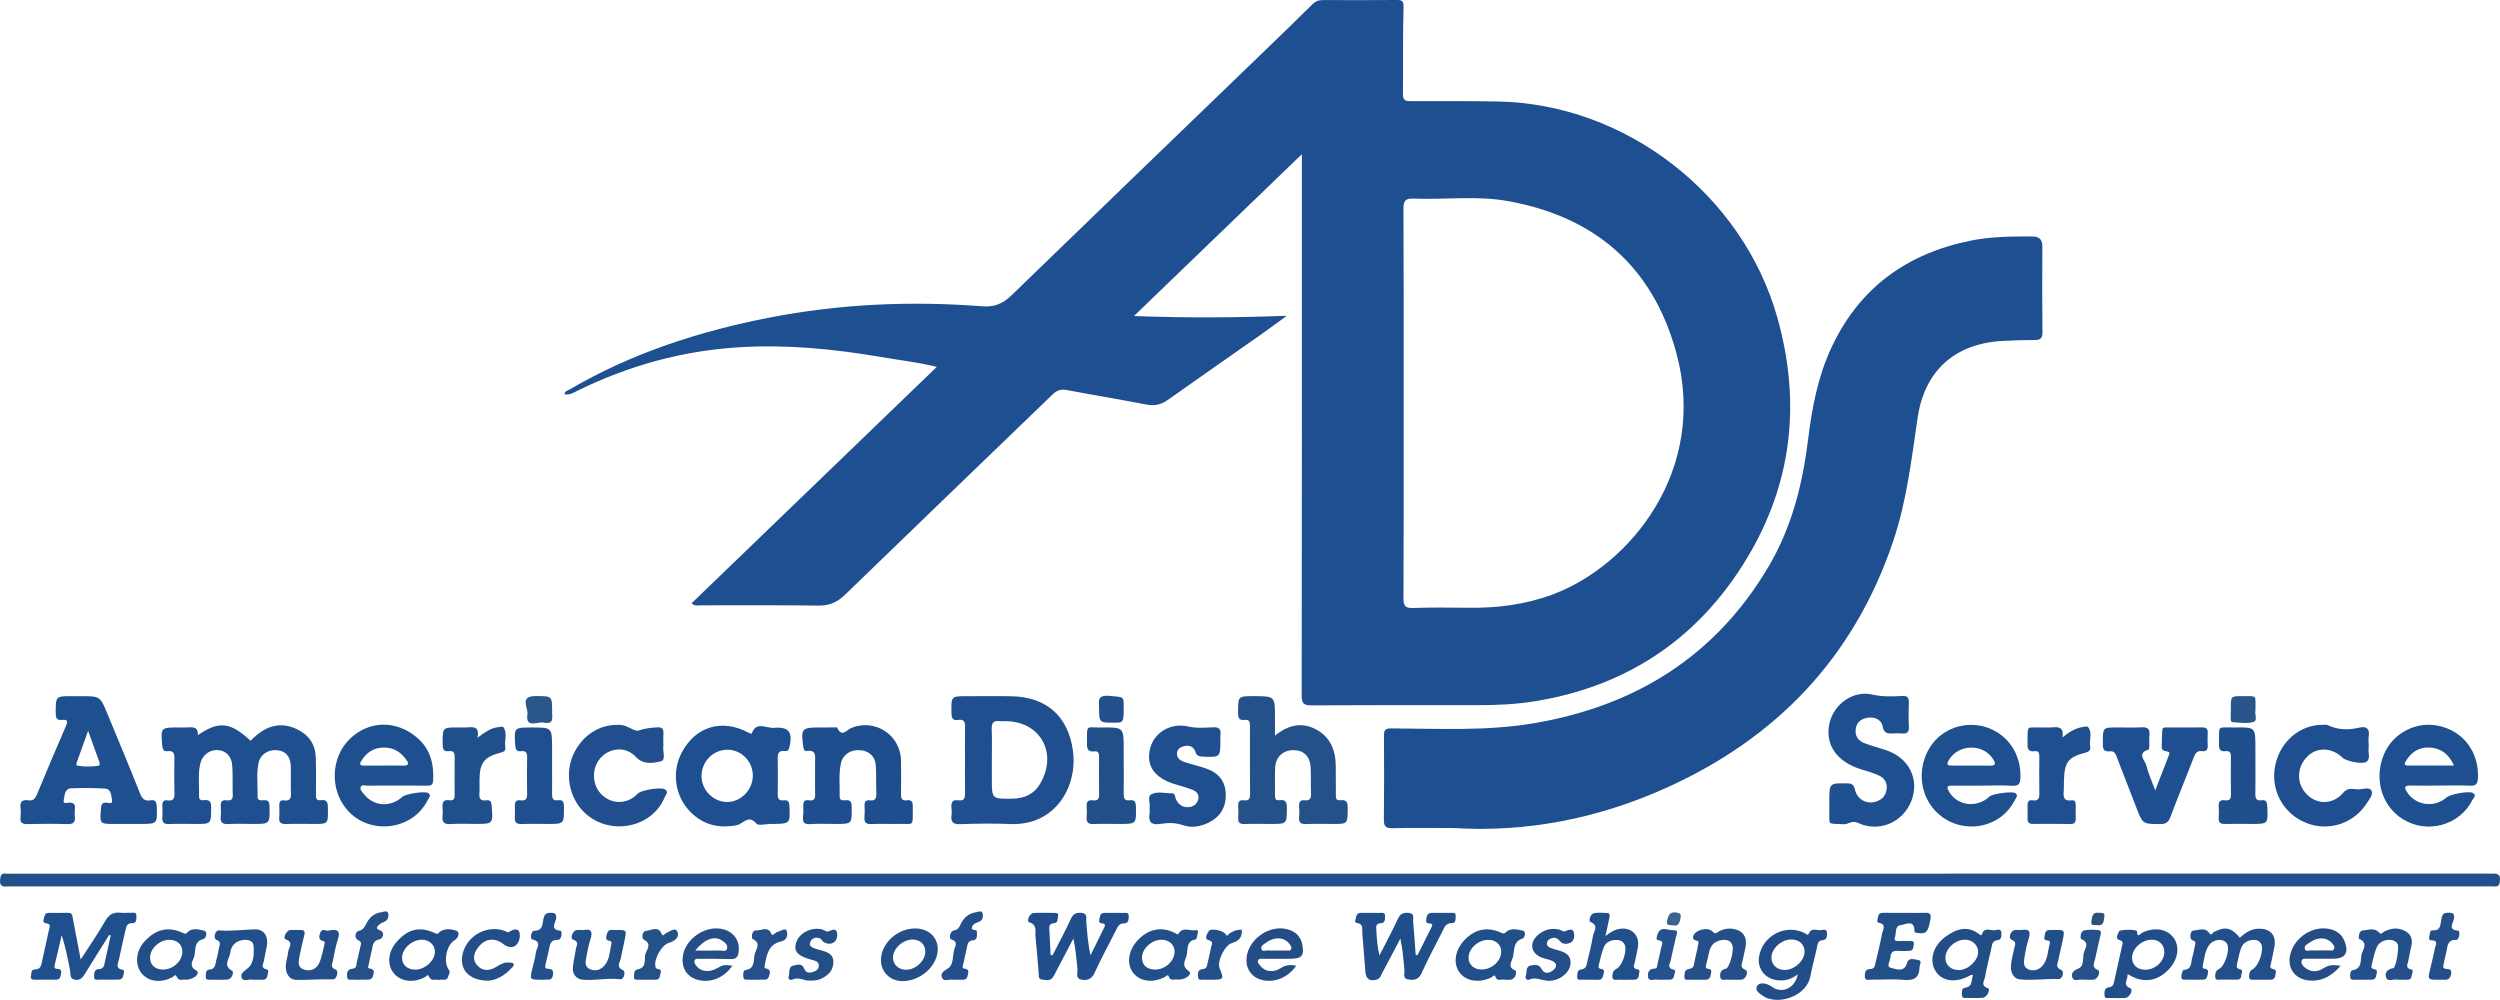 <?xml version="1.0" encoding="utf-8"?>
<!-- Generator: Adobe Illustrator 28.2.0, SVG Export Plug-In . SVG Version: 6.00 Build 0)  -->
<svg version="1.1" id="Layer_1" xmlns="http://www.w3.org/2000/svg" xmlns:xlink="http://www.w3.org/1999/xlink" x="0px" y="0px"
	 viewBox="0 0 1362.22 544.82" style="enable-background:new 0 0 1362.22 544.82;" xml:space="preserve">
<style type="text/css">
	.st0{fill:#1E4F91;}
	.st1{fill:#214F89;}
	.st2{fill:#1F4F8E;}
	.st3{fill:#24518A;}
	.st4{fill:#1E4F90;}
	.st5{fill:#1F4E8F;}
	.st6{fill:#1F4F90;}
	.st7{fill:#204E8E;}
	.st8{fill:#1F4F8F;}
	.st9{fill:#204F90;}
	.st10{fill:#204F8D;}
	.st11{fill:#1F4F8C;}
	.st12{fill:#204E8D;}
	.st13{fill:#204E8A;}
	.st14{fill:#204F8A;}
	.st15{fill:#1F4E8D;}
	.st16{fill:#224E89;}
	.st17{fill:#234F88;}
	.st18{fill:#224F8A;}
	.st19{fill:#244F89;}
	.st20{fill:#234F8A;}
	.st21{fill:#234E89;}
	.st22{fill:#224E8A;}
	.st23{fill:#245089;}
	.st24{fill:#244E89;}
	.st25{fill:#234E8A;}
	.st26{fill:#234F87;}
	.st27{fill:#255088;}
	.st28{fill:#23508C;}
	.st29{fill:#244F8A;}
	.st30{fill:#245188;}
	.st31{fill:#264F8B;}
	.st32{fill:#235089;}
	.st33{fill:#255089;}
	.st34{fill:#25528D;}
	.st35{fill:#2B568B;}
	.st36{fill:#29558A;}
	.st37{fill:#3D638D;}
	.st38{fill:#315079;}
	.st39{fill:#1E4F8F;}
	.st40{fill:#1E4F8E;}
	.st41{fill:#214E89;}
	.st42{fill:#224E86;}
	.st43{fill:#214E8A;}
	.st44{fill:#204D89;}
	.st45{fill:#244E85;}
	.st46{fill:#244D86;}
	.st47{fill:#254D84;}
	.st48{fill:#234E88;}
</style>
<path class="st0" d="M791.7,451.18c-10.99,0-21.99-0.18-32.98,0.1c-3.87,0.1-4.71-1.18-4.66-4.81c0.19-15.16,0.15-30.31,0.04-45.47
	c-0.02-3.12,0.55-4.11,4.13-4.1c25.95,0.11,51.98,1.56,77.77-2.85c55.33-9.44,98.93-36.61,127.76-85.48
	c12.53-21.24,18.45-44.75,21.45-69.09c2.1-17.04,5.23-33.88,12.5-49.63c15.17-32.87,41.16-51.71,76.27-58.77
	c11.02-2.21,22.15-2.26,33.31-2.24c3.99,0.01,5.61,1.68,5.57,5.76c-0.13,15.49-0.11,30.98,0.04,46.47c0.03,3.02-0.88,4.16-3.9,4.18
	c-6.15,0.04-12.32,0.18-18.46,0.56c-25.69,1.59-41.93,16.46-45.66,41.88c-3.33,22.71-5.97,45.52-13.39,67.44
	c-21.35,63.07-63.41,107.07-123.65,134.18C870.93,445.93,832.26,453.68,791.7,451.18z"/>
<path class="st1" d="M681.09,476.05c225.29-0.01,450.58-0.01,675.88-0.03c2.94,0,5.72-0.42,5.19,4.12c-0.25,2.1-0.77,3.02-2.92,2.88
	c-1.83-0.12-3.66-0.03-5.5-0.03c-449.42,0-898.83,0-1348.25-0.01c-2.61,0-5.96,1.1-5.42-3.82c0.25-2.25,0.69-3.42,3.16-3.13
	c1.32,0.15,2.66,0.03,4,0.03C231.84,476.06,456.46,476.06,681.09,476.05z"/>
<path class="st2" d="M107.8,400.59c11.48-7.91,17.73-7.17,28.73,3.03c8.31-8.55,16.47-10.54,25.42-6.21
	c6.43,3.12,9.91,8.27,10.12,15.38c0.2,6.66,0.09,13.32,0.09,19.98c0,1.75-0.04,3.6,2.47,3.23c4.15-0.62,4.02,1.99,4.05,4.84
	c0.09,8.11,0.14,8.11-7.75,8.11c-5,0-10-0.13-14.99,0.04c-2.73,0.1-4.06-0.64-3.79-3.6c0.19-2.15,0.05-4.33,0.02-6.49
	c-0.03-1.71,0.37-3.11,2.46-2.79c3.68,0.57,4.01-1.48,3.9-4.37c-0.17-4.82,0.05-9.66-0.11-14.49c-0.17-5.11-2.8-8.01-7.34-8.47
	c-4.82-0.5-9.2,2.21-10.19,6.86c-1.29,6.07-0.37,12.27-0.53,18.42c-0.06,2.32,1.85,2.1,3.24,1.97c2.81-0.27,3.24,1.09,3.28,3.53
	c0.14,9.39,0.22,9.39-8.98,9.39c-4.5,0-9.01-0.21-13.49,0.07c-3.43,0.21-4.46-1.12-4.12-4.31c0.19-1.81,0.11-3.67-0.01-5.49
	c-0.16-2.33,0.68-3.45,3.14-3.15c2.09,0.26,3.51-0.16,3.41-2.84c-0.2-5.32,0.09-10.67-0.27-15.97c-0.35-5.25-3.5-8.33-7.97-8.57
	c-4.57-0.24-8.53,2.88-9.56,7.8c-1.21,5.76-0.38,11.62-0.56,17.44c-0.06,1.84,1.17,2.29,2.65,2.08c3.63-0.52,3.97,1.46,3.94,4.41
	c-0.08,8.53,0.02,8.53-8.26,8.53c-4.83,0-9.67-0.14-14.49,0.05c-2.73,0.11-4.1-0.58-3.86-3.56c0.18-2.15,0.12-4.33,0.02-6.49
	c-0.1-2.12,0.7-3.19,2.89-2.85c3.39,0.52,3.77-1.37,3.7-4.13c-0.15-6.16-0.16-12.33-0.02-18.49c0.06-2.77-0.36-4.6-3.72-4.19
	c-2.18,0.26-2.75-0.99-2.92-3.01c-0.84-9.9-0.89-9.89,9.04-9.91c1.67,0,3.34,0.12,4.99-0.01
	C105.47,396.11,108.12,396.26,107.8,400.59z"/>
<path class="st3" d="M694.72,400.84c7.37-6,14.63-7.4,22.17-3.5c7.89,4.08,10.86,11.29,10.95,19.87c0.05,5.16,0.04,10.32,0.06,15.48
	c0.01,1.68-0.2,3.66,2.38,3.33c3.98-0.5,4.12,1.78,4.08,4.81c-0.13,8.14-0.02,8.14-8.15,8.13c-4.83,0-9.66-0.18-14.47,0.06
	c-3.16,0.16-4.15-1.03-3.87-4.01c0.19-1.98,0.11-3.99,0-5.99c-0.11-2.12,0.75-3.21,2.88-2.95c2.94,0.36,3.72-1.01,3.61-3.74
	c-0.2-4.82,0.06-9.66-0.24-14.47c-0.37-5.96-4.05-9.25-9.67-9.12c-5.41,0.13-9.34,3.79-9.62,9.42c-0.25,4.98-0.08,9.98-0.1,14.97
	c-0.01,1.59,0.08,3.22,2.3,2.89c3.85-0.58,4.21,1.45,4.17,4.62c-0.1,8.29,0.03,8.3-8.44,8.31c-4.83,0-9.66-0.12-14.48,0.05
	c-2.51,0.08-3.77-0.59-3.59-3.3c0.14-2.15,0.14-4.33,0-6.49c-0.16-2.38,0.79-3.46,3.15-3.14c2.75,0.36,3.32-0.98,3.3-3.47
	c-0.1-12.31-0.06-24.63-0.04-36.94c0-2.02-0.14-3.74-2.88-3.4c-3.36,0.42-3.64-1.51-3.62-4.25c0.05-8.69-0.05-8.69,8.51-8.69
	c11.61,0,11.61,0,11.6,11.63C694.72,393.91,694.72,396.85,694.72,400.84z"/>
<path class="st4" d="M996.78,437.93c0-0.5,0-1,0-1.5c0-9.8,0-9.71,9.66-9.58c2.52,0.03,3.61,0.55,4.26,3.31
	c1.26,5.35,6.05,8.03,10.96,6.77c3.56-0.91,5.84-3.13,6.35-6.85c0.49-3.62-1.25-6.24-4.39-7.62c-3.17-1.4-6.56-2.33-9.88-3.38
	c-13.21-4.18-19.59-13.79-16.79-25.34c2.45-10.09,12.78-17.61,23-15.32c5.54,1.24,10.8,1.18,16.18,0.81c3.2-0.22,4.11,0.77,3.98,3.8
	c-0.17,4.32-0.2,8.66,0.03,12.98c0.16,2.95-1.04,3.87-3.76,3.65c-1.65-0.13-3.34-0.14-4.99-0.02c-2.91,0.21-4.82-0.05-5.55-3.8
	c-0.7-3.55-3.97-5.26-7.73-4.81c-3.57,0.43-6.33,2.15-6.92,6.05c-0.58,3.85,1.23,6.53,4.71,7.85c3.88,1.47,7.93,2.5,11.86,3.84
	c12.53,4.24,18.31,15.96,13.7,27.69c-4.61,11.73-17.68,17.33-29.15,11.89c-3.25-1.54-5.1,0.92-7.81,0.76
	c-9.21-0.52-7.53,0.94-7.72-7.68C996.76,440.26,996.78,439.1,996.78,437.93z"/>
<path class="st5" d="M444.13,422.56c0-2.5-0.06-5,0.01-7.5c0.09-3.23,0.57-6.59-4.54-5.87c-1.49,0.21-1.71-1.02-1.89-2.32
	c-1.43-9.85-0.89-10.5,9.08-10.48c2.33,0,4.66-0.04,7-0.03c0.83,0,2.24-0.17,2.4,0.18c2.51,5.52,5.19,1.13,7.64,0.12
	c12.91-5.34,26.95,3.84,27.12,17.83c0.07,6,0.11,12,0,17.99c-0.04,2.35,0.33,4.02,3.17,3.6c2.86-0.43,3.3,1.11,3.25,3.5
	c-0.27,11.57,1.53,9.09-8.96,9.36c-4.5,0.12-9.01-0.18-13.49,0.09c-3.21,0.19-4.15-1.05-3.87-4.02c0.18-1.98,0.13-4,0.03-5.99
	c-0.1-2.08,0.61-3.23,2.84-2.92c2.96,0.4,3.7-1.06,3.59-3.75c-0.2-4.99,0-10-0.27-14.98c-0.27-5.12-3.55-8.22-8.58-8.59
	c-5.3-0.39-9.42,2.36-10.47,7.22c-1.27,5.92-0.53,11.95-0.67,17.93c-0.05,2.3,1.62,2.28,3.1,2.11c3.08-0.35,3.44,1.27,3.47,3.84
	c0.1,9.08,0.19,9.07-8.74,9.08c-4.66,0-9.34-0.21-13.99,0.09c-3.26,0.21-4.09-1.11-3.8-4c0.18-1.82,0.25-3.67,0.15-5.49
	c-0.13-2.38,0.31-3.97,3.22-3.48c2.84,0.48,3.33-1.12,3.23-3.52c-0.14-3.33-0.03-6.66-0.03-9.99
	C444.11,422.56,444.12,422.56,444.13,422.56z"/>
<path class="st6" d="M1290.66,406.23c0,0.5,0.08,1.01-0.01,1.5c-0.49,2.47,1.33,5.5-1.26,7.38c-2.07,1.5-10.95-0.3-12.93-2.23
	c-5.94-5.79-14.32-5.94-19.55-0.35c-5.7,6.1-5.56,14.93,0.33,20.58c5.82,5.58,14.22,5.19,19.71-1.31c2.67-3.17,5.84-1.49,8.77-1.71
	c2.18-0.16,5.43-1.34,6.47,0.75c1.03,2.07-1.13,4.59-2.44,6.66c-7.13,11.26-20.89,15.76-33.17,10.89
	c-12.46-4.94-19.53-17.94-16.89-31.07c2.66-13.29,13.48-22.54,26.16-22.38c0.83,0.01,1.78-0.17,2.47,0.17
	c5.64,2.72,11.4,2.72,17.39,1.33c3.76-0.88,5.64,0.69,4.99,4.81c-0.26,1.62-0.04,3.32-0.04,4.99
	C1290.65,406.23,1290.65,406.23,1290.66,406.23z"/>
<path class="st4" d="M1174.36,430.68c2.74-7.06,5.02-12.9,7.28-18.76c0.34-0.89,0.97-2.07-0.51-2.4c-1.64-0.38-3.37-0.31-3.25-2.75
	c0.16-3.14,0.07-6.3,0.4-9.42c0.11-1.07,1.55-0.96,2.55-0.96c6.32,0,12.64,0.05,18.96-0.04c2.35-0.04,3.33,0.82,3.17,3.21
	c-0.14,2.15-0.12,4.33,0,6.48c0.12,2.26-0.59,3.58-3.07,3.26c-2.69-0.35-3.67,1.1-4.56,3.44c-4.15,10.86-8.65,21.58-12.72,32.47
	c-1.15,3.09-2.78,3.87-5.86,3.83c-9.14-0.12-9.16,0.01-12.51-8.54c-3.57-9.13-7.11-18.27-10.62-27.43c-0.73-1.91-1.26-4.01-3.9-3.69
	c-4.18,0.49-3.93-2.18-3.91-5.01c0.06-7.99,0.01-7.98,7.78-7.99c4.49,0,8.99,0.16,13.47-0.08c3.36-0.18,4.49,1.13,4.14,4.34
	c-0.2,1.81,0.01,3.66-0.05,5.48c-0.03,0.81-0.07,2.23-0.42,2.33c-6.63,1.99-1.89,5.87-1.22,8.65
	C1170.5,421.24,1172.34,425.18,1174.36,430.68z"/>
<path class="st7" d="M361.47,405.82c0.01,0.17,0.03,0.34,0,0.5c-0.56,2.94,1.63,7.78-1.39,8.5c-4.38,1.05-9.53,2.02-13.8-2.57
	c-5.26-5.65-14.03-4.91-19.05,0.75c-5.13,5.79-4.69,15.14,0.95,20.29c5.7,5.19,13.89,4.88,19.17-0.74
	c1.87-1.99,12.28-3.81,14.85-2.48c2.46,1.27,0.54,2.99,0.04,4.23c-7.06,17.42-31.35,21.52-44.62,7.61c-7.63-8-9.8-20.59-5.28-30.64
	c4.74-10.54,14.32-16.75,25.16-16.3c0.17,0.01,0.33,0.02,0.5,0.02c3.78,0.12,7.83,3.87,10.06,3.06c3.45-1.25,6.65-1.49,10.08-1.73
	c2.69-0.19,3.56,0.95,3.35,3.51C361.33,401.82,361.46,403.83,361.47,405.82z"/>
<path class="st8" d="M626.4,440c0.49-2.24-1.41-5.96,0.93-7.19c3.29-1.73,7.48-0.53,11.28-0.53c1.81,0,1.58,1.87,2.07,3.01
	c1.33,3.09,3.63,4.76,7,4.51c2.51-0.19,4.43-1.54,5.16-4.03c0.82-2.8-0.88-4.56-3.15-5.45c-3.23-1.27-6.64-2.09-9.96-3.16
	c-10.79-3.48-15.25-9.96-13.13-19.02c2.06-8.8,11-14.52,20.9-12.27c4.77,1.08,9.24,0.59,13.85,0.43c2.83-0.1,3.99,0.98,3.66,3.79
	c-0.12,0.99-0.02,1.99-0.03,2.99c-0.03,9.64-0.03,9.58-9.66,9.21c-2.06-0.08-3.28-0.47-4-2.72c-0.88-2.74-3.27-3.69-6.05-3.01
	c-2,0.49-3.89,1.49-3.96,3.89c-0.09,3.12,2.31,4.21,4.75,4.99c3.95,1.27,8.04,2.15,11.92,3.61c6.14,2.33,9.71,6.81,9.91,13.56
	c0.21,7.19-2.87,12.44-9.38,15.65c-4.37,2.15-9.22,2.99-13.58,1.47c-4.41-1.54-8.52-1.49-12.83-0.78c-4.61,0.76-6.49-1.01-5.74-5.65
	C626.54,442.35,626.4,441.33,626.4,440z"/>
<path class="st9" d="M1123.8,401.81c3.73-3.04,6.85-4.89,10.53-5.57c1.13-0.21,2.9-0.66,3.37-0.12c2.67,3.08,0.6,6.9,1.18,10.37
	c0.28,1.67,0.07,2.93-2.29,3.54c-9.77,2.53-11.68,5.17-11.97,15.37c-0.06,2,0.03,4-0.14,5.99c-0.27,3.11,0.27,5.3,4.17,4.71
	c2.14-0.32,2.42,1.13,2.39,2.81c-0.04,2.33-0.07,4.66,0.01,6.99c0.06,2.01-0.57,3.12-2.81,3.09c-6.83-0.08-13.65-0.13-20.48-0.05
	c-2.17,0.02-3.03-0.82-2.97-2.91c0.06-2.33,0.06-4.66,0-6.99c-0.06-1.97,0.43-3.32,2.78-2.95c3.41,0.53,3.7-1.44,3.65-4.15
	c-0.13-6.49-0.07-12.99-0.01-19.48c0.02-1.88-0.18-3.49-2.59-3.14c-3.84,0.55-3.9-1.81-3.85-4.56c0.18-10.26-0.91-8.14,7.99-8.38
	c2-0.05,4.01,0.13,5.99-0.08C1122.41,395.9,1124.63,396.93,1123.8,401.81z"/>
<path class="st10" d="M260.13,402c4.15-3,7.22-5.32,11.18-5.75c0.99-0.11,2.57-0.54,2.9-0.1c2.49,3.33,0.52,7.24,1.1,10.86
	c0.26,1.64-0.27,2.52-2.25,3.02c-9.28,2.35-11.7,5.59-11.79,15.01c-0.02,2.33,0.15,4.68-0.04,6.99c-0.24,2.84,0.4,4.55,3.72,4.05
	c2.13-0.32,2.76,0.73,2.94,2.85c0.82,10.02,0.89,10.02-8.89,10.01c-4.5,0-9.01-0.25-13.48,0.08c-3.7,0.27-4.74-1.25-4.36-4.58
	c0.15-1.31,0.12-2.67,0-3.99c-0.26-2.84,0.1-4.99,3.81-4.41c2.28,0.35,2.77-0.97,2.76-2.98c-0.06-6.83-0.05-13.65,0.01-20.48
	c0.02-2.16-0.46-3.63-3.05-3.29c-3.57,0.47-3.5-1.79-3.5-4.36c0-8.55-0.06-8.55,8.24-8.56c2,0,4.01,0.13,5.99-0.08
	C259.03,395.93,261.31,396.79,260.13,402z"/>
<path class="st11" d="M59.53,509.4c-4.39,7-8.82,13.97-13.13,21.02c-1.29,2.1-2.54,3.84-5.39,3.45c-3.26-0.44-2.43-3.12-2.81-5.03
	c-1.29-6.43-2.46-12.88-4.59-19.27c-1.26,5.4-2.48,10.81-3.82,16.19c-0.39,1.57,0.09,2.2,1.6,2.21c1.92,0,2.16,1.16,1.87,2.67
	c-0.28,1.49-0.5,3.12-2.52,3.15c-4,0.06-7.99,0.04-11.99,0.05c-1.12,0-2.19-0.4-1.93-1.63c0.31-1.49-0.1-3.95,2.12-3.98
	c3.4-0.04,3.51-2.33,4.01-4.59c1.25-5.68,2.53-11.35,3.75-17.04c0.29-1.35,1.24-3.18-1.25-3.43c-2.03-0.21-1.98-1.24-1.56-2.75
	c0.41-1.45,0.54-3.02,2.64-3c3.5,0.02,7,0.03,10.49-0.05c2.46-0.06,2.41,1.72,2.72,3.35c1.31,6.96,2.65,13.91,4.22,22.1
	c4.94-7.67,9.49-14.15,13.38-21c2.04-3.59,4.45-4.94,8.36-4.48c1.81,0.21,3.66-0.04,5.49,0.02c1.22,0.04,3.17-0.54,3.11,1.36
	c-0.04,1.55,0.5,4.32-2.19,4.29c-3.21-0.03-3.33,2.14-3.81,4.18c-1.21,5.18-2.4,10.37-3.47,15.59c-0.44,2.15-2.25,4.82,1.97,5.65
	c1.32,0.26,0.59,1.96,0.38,3.08c-0.29,1.58-1.2,2.27-2.76,2.27c-3.33,0-6.66,0.08-9.99,0c-1.19-0.03-3.11,0.64-3.16-1.35
	c-0.04-1.68-0.06-4.25,2.3-4.33c3.21-0.11,3.2-2.23,3.65-4.32c1.01-4.68,2.06-9.36,3.09-14.04
	C60.04,509.64,59.79,509.52,59.53,509.4z"/>
<path class="st12" d="M573.55,520.48c3.37-6.65,6.93-13.22,10.04-19.99c1.36-2.97,3.42-3.34,6.02-3.04
	c3.06,0.35,2.14,2.91,2.29,4.71c0.5,5.96,0.86,11.93,2.31,18.38c2.56-5.17,5.14-10.33,7.65-15.53c0.4-0.82,0.2-1.77-0.93-1.81
	c-2.99-0.12-1.82-2.01-1.63-3.54c0.24-1.96,1.52-2.3,3.2-2.27c3.16,0.06,6.33-0.04,9.49,0.05c1.19,0.03,3.04-0.53,3.04,1.5
	c0.01,1.73,0.06,4.19-2.46,4.17c-2.92-0.03-3.58,2.01-4.53,3.87c-3.87,7.55-7.91,15.02-11.42,22.73c-1.61,3.55-3.8,4.8-7.34,4.1
	c-3.56-0.7-1.95-3.71-2.17-5.7c-0.61-5.41-0.89-10.86-2.26-16.7c-3.07,5.89-6.14,11.78-9.23,17.65c-0.69,1.32-1.31,2.74-2.27,3.85
	c-1.54,1.79-3.76,1.02-5.64,0.84c-2.09-0.19-1.61-2.22-1.74-3.6c-0.61-6.63-1.04-13.27-1.75-19.89c-0.3-2.8,1.13-6.31-3.37-7.7
	c-1.67-0.52,0.06-4.94,2.34-5.07c3.82-0.22,7.66-0.1,11.48-0.06c0.98,0.01,2.25,0.15,1.89,1.56c-0.37,1.49,0.09,3.87-2.12,4.03
	c-3.14,0.22-2.73,2.15-2.62,4.16c0.23,4.41,0.42,8.82,0.63,13.23C572.83,520.42,573.19,520.45,573.55,520.48z"/>
<path class="st13" d="M772.34,520.51c2.51-5,5.01-10.01,7.54-15c0.6-1.18,1.12-2.24-0.9-2.32c-2.46-0.09-1.91-1.68-1.67-3.19
	c0.28-1.74,1.21-2.62,3.03-2.6c3.33,0.04,6.66-0.02,9.99,0.02c1.21,0.02,3-0.49,2.84,1.64c-0.12,1.51,0.33,3.95-2.01,3.92
	c-3.6-0.04-4.24,2.59-5.41,4.92c-3.74,7.43-7.73,14.74-11.13,22.33c-1.61,3.6-4.06,3.97-7.16,3.5c-3.37-0.51-2.01-3.33-2.2-5.21
	c-0.56-5.58-0.89-11.19-2.22-17.1c-3.25,6.18-6.46,12.39-9.79,18.53c-0.75,1.39-1.08,3.15-2.98,3.78c-3.73,1.22-5.98-0.2-6.3-4.22
	c-0.56-6.97-1.04-13.94-1.67-20.9c-0.2-2.23,0.93-5.15-3-5.73c-1.63-0.24-0.54-1.93-0.42-2.97c0.21-1.79,1.23-2.56,3.05-2.52
	c3.16,0.07,6.33-0.02,9.49,0.04c1.24,0.02,3.22-0.49,3.24,1.26c0.02,1.53,0.44,4.21-2.18,4.34c-2.83,0.14-2.67,1.74-2.55,3.67
	c0.29,4.58,0.53,9.17,1.72,13.9c3.37-6.63,6.94-13.17,10.02-19.93c1.32-2.9,3.22-3.52,5.9-3.27c3.47,0.33,2.28,3.13,2.45,5.03
	c0.55,5.93,0.92,11.87,1.36,17.81C771.69,520.33,772.02,520.42,772.34,520.51z"/>
<path class="st9" d="M300.83,416c0,5.48,0.06,10.97-0.02,16.45c-0.03,2.28,0.27,4.03,3.17,3.6c3.23-0.47,3.3,1.48,3.31,3.92
	c0.04,9,0.1,9-8.73,8.99c-4.65-0.01-9.31-0.16-13.96,0.05c-2.95,0.13-4.39-0.69-4.08-3.85c0.17-1.81,0.09-3.66,0-5.48
	c-0.11-2.3,0.29-4.02,3.2-3.59c3,0.44,3.57-1.14,3.51-3.78c-0.15-6.48-0.13-12.96,0-19.44c0.05-2.43-0.46-3.89-3.23-3.55
	c-2.36,0.29-3.07-0.79-3.23-3.12c-0.68-9.8-0.76-9.79,9.01-9.8c11.04-0.01,11.04-0.01,11.05,11.15
	C300.83,410.35,300.83,413.18,300.83,416z"/>
<path class="st14" d="M612.31,416.16c0.01,5.32,0.08,10.64-0.03,15.96c-0.05,2.45,0.16,4.38,3.36,3.95c2.7-0.37,3.26,0.98,3.31,3.48
	c0.19,9.41,0.28,9.41-8.99,9.41c-4.66,0-9.32-0.18-13.96,0.05c-3.16,0.16-4.17-1.07-3.9-4.03c0.17-1.81,0.17-3.67,0.01-5.48
	c-0.22-2.59,0.75-3.76,3.39-3.4c2.63,0.36,3.46-0.84,3.4-3.41c-0.13-6.65-0.05-13.3-0.04-19.95c0-1.73,0.03-3.64-2.46-3.32
	c-4.06,0.51-4.17-1.91-4.13-4.89c0.16-10.09-0.93-8.02,8.15-8.12c11.87-0.13,11.88-0.05,11.87,11.77
	C612.3,410.84,612.3,413.5,612.31,416.16z"/>
<path class="st15" d="M1228.95,416.58c0,5.33,0.07,10.66-0.03,15.98c-0.05,2.37,0.42,3.91,3.25,3.5c2.84-0.41,3.18,1.29,3.27,3.6
	c0.38,9.29,0.44,9.29-8.59,9.29c-4.83,0-9.66-0.12-14.49,0.02c-2.62,0.08-3.63-0.9-3.43-3.48c0.15-1.99,0.17-4,0.02-5.99
	c-0.2-2.56,0.72-3.81,3.38-3.43c2.74,0.39,3.35-0.96,3.29-3.46c-0.14-6.49-0.06-12.99-0.03-19.48c0.01-2.11,0.1-4.21-3-3.83
	c-3.09,0.38-3.55-1.36-3.48-3.93c0.31-10.56-1.77-8.87,8.85-8.99c10.98-0.12,10.98-0.04,10.98,10.7
	C1228.95,410.25,1228.95,413.42,1228.95,416.58z"/>
<path class="st16" d="M1220.48,510.95c3.15-2.92,6.48-5,10.75-4.91c6.08,0.12,9.1,3.7,8.09,9.69c-0.52,3.11-1.27,6.18-1.91,9.27
	c-0.26,1.25-0.99,2.63,1.17,3.03c2.42,0.45,1.31,2.19,1.16,3.55c-0.17,1.61-1.1,2.28-2.69,2.26c-2.83-0.03-5.66,0.03-8.49,0
	c-1.27-0.01-3.08,0.37-3.07-1.54c0.01-1.51,0.14-3.22,1.99-4.2c3.34-1.78,6.24-10.61,4.63-13.69c-0.86-1.65-2.42-2.4-4.14-2.3
	c-2.99,0.17-5.66,1.45-6.76,4.31c-1.12,2.92-1.6,6.09-2.32,9.16c-0.3,1.29-0.09,2.11,1.51,2.49c2.45,0.58,0.81,2.36,0.78,3.65
	c-0.05,1.8-1.2,2.1-2.7,2.08c-2.66-0.05-5.33,0.03-7.99-0.03c-1.36-0.03-3.42,0.76-3.45-1.55c-0.02-1.47,0.03-3.23,1.99-4.18
	c3.34-1.61,6.13-10.47,4.52-13.64c-1.69-3.31-7.56-2.9-10.09,0.9c-2.17,3.26-2.31,7.24-3.21,10.94c-0.18,0.73,0.04,1.5,0.75,1.57
	c3.14,0.31,2.03,2.3,1.71,4.02c-0.45,2.38-2.32,1.96-3.93,1.98c-2.33,0.03-4.66,0.06-6.99-0.02c-1.22-0.04-3.09,0.54-3.21-1.32
	c-0.09-1.35,0.73-3.92,1.28-3.95c4.78-0.33,3.86-4.28,4.72-7c0.65-2.05,0.93-4.22,1.41-6.32c0.3-1.31,0.76-2.23-1.33-2.87
	c-1.86-0.56-1.36-5.2,0.53-5.29c2.84-0.14,6.26-1.96,8.53,1.28c1.39,1.98,1.93-0.14,2.53-0.45
	C1212.43,504.71,1215.75,505.3,1220.48,510.95z"/>
<path class="st17" d="M1038.06,497.4c3.66,0,7.33,0.12,10.98-0.04c2.89-0.12,3.26,1.14,2.81,3.65c-1.21,6.77-2.28,8.04-6.73,7.39
	c-0.84-0.12-1.97-0.08-1.96-1.04c0.06-6.71-5.07-3.53-7.44-3.27c-3.47,0.37-2.37,4.52-3.26,6.99c-0.6,1.68,1.04,1.68,2.21,1.69
	c1.83,0.01,3.66-0.08,5.49-0.01c1.22,0.05,3-0.33,2.66,1.83c-0.24,1.55-0.23,3.51-2.65,3.52c-1.83,0.01-3.68,0.2-5.49,0.03
	c-2.72-0.26-4.53,0.3-4.63,3.52c-0.06,2.04-2.61,5.14,0.45,5.75c2.63,0.53,7.08,2.76,8.62-2.68c0.91-3.22,3.97-1.95,5.93-1.67
	c2.61,0.37,0.91,2.59,0.88,4.03c-0.13,5.68-3.02,7.39-8.57,6.85c-5.77-0.56-11.64-0.08-17.46-0.16c-1.46-0.02-3.78,0.92-3.79-1.77
	c-0.01-1.69,0.12-3.99,2.73-3.97c2.65,0.02,2.75-1.88,3.16-3.64c1.2-5.18,2.53-10.34,3.49-15.57c0.39-2.11,2.72-5.16-1.92-6.09
	c-1.28-0.26-0.37-2.05-0.24-3.14c0.19-1.61,1.21-2.22,2.77-2.21C1030.08,497.42,1034.07,497.4,1038.06,497.4z"/>
<path class="st1" d="M874.79,510.05c3.03-2.44,5.4-3.63,8.09-3.98c6.03-0.81,10.45,3.48,9.66,9.49c-0.37,2.79-1.18,5.53-1.62,8.32
	c-0.26,1.64-2.1,3.85,1.67,4.38c1.35,0.19,0.41,2.33,0.28,3.59c-0.14,1.44-1.15,1.94-2.43,1.97c-2.83,0.05-5.66,0.1-8.48,0.03
	c-1.36-0.03-3.48,0.58-3.39-1.69c0.06-1.44,0.13-3.24,2.07-4.16c3.43-1.62,6.23-10.35,4.52-13.49c-1-1.84-2.68-2.35-4.61-2.35
	c-2.9,0-5.46,1.23-6.56,3.76c-1.37,3.16-1.97,6.66-2.86,10.03c-0.31,1.15,0.08,1.87,1.39,2.05c2.12,0.3,1.47,1.71,1.15,3.01
	c-0.37,1.5-0.69,2.93-2.75,2.87c-2.83-0.07-5.66,0.01-8.48-0.07c-1.2-0.03-3.08,0.62-3.05-1.43c0.03-1.51-0.04-3.9,1.97-4.1
	c3.09-0.3,3.11-2.44,3.58-4.5c1.03-4.54,2.3-9.03,2.99-13.62c0.38-2.53,3.58-5.78-1.4-7.84c-0.8-0.33-0.46-4.33,2.38-4.81
	c2.1-0.36,4.31-0.1,6.47-0.07c2.17,0.03,1.76,1.55,1.51,2.84C876.32,503.17,875.66,506.05,874.79,510.05z"/>
<path class="st18" d="M138.23,533.83c-0.17,0-0.34,0.04-0.5,0c-2.07-0.6-5.27,1.55-6.14-1.32c-0.69-2.28,1.79-3.51,3.68-5.16
	c3.11-2.71,3.21-7.81,2.89-12.09c-0.18-2.41-2.59-3.29-4.97-3.14c-4.46,0.27-7.24,2.9-7.73,7.09c-0.36,3.13-4.3,6.92,1.14,9.81
	c0.73,0.39,0.33,4.69-3.14,4.79c-2.83,0.08-5.66,0.06-8.49,0.04c-1.12-0.01-2.74,0.24-2.83-1.25c-0.09-1.54-0.1-4.13,1.67-4.24
	c4.05-0.25,3.43-3.38,4.15-5.64c0.65-2.05,0.95-4.21,1.39-6.32c0.35-1.68,1.34-3.2-1.43-4.31c-1.91-0.76-0.73-5.29,1.36-5.13
	c6.59,0.51,13.08-0.39,19.6-0.56c5.11-0.13,7.41,3.88,6.55,9c-0.44,2.62-1.17,5.19-1.54,7.82c-0.25,1.8-2.29,4.17,1.52,5.05
	c1.32,0.3,0.57,2,0.36,3.11c-0.27,1.44-0.87,2.49-2.57,2.47C141.55,533.81,139.89,533.83,138.23,533.83z"/>
<path class="st19" d="M943.67,533.83c-0.67,0-1.36,0.11-1.99-0.02c-1.57-0.33-4.14,1.19-4.37-1.68c-0.14-1.85,0.31-3.83,3.1-4.3
	c1.87-0.32,4.33-9.25,3.69-12.18c-0.55-2.52-2.37-3.66-4.74-3.54c-4.29,0.21-7.19,2.3-8.09,6.75c-0.42,2.12-1.02,4.21-1.48,6.32
	c-0.24,1.07-0.92,2.52,0.94,2.72c2.6,0.28,1.59,1.77,1.4,3.22c-0.28,2.08-1.32,2.82-3.35,2.74c-2.66-0.1-5.33,0.01-8-0.03
	c-1.22-0.02-3.11,0.53-2.96-1.51c0.11-1.49-0.13-3.66,1.94-4.21c1.49-0.4,2.85-0.44,3.22-2.41c0.76-4.08,1.91-8.1,2.5-12.2
	c0.22-1.54-3.74-0.36-2.82-3.53c0.88-3.04,7.7-5.26,10.47-2.39c1.54,1.59,1.94,0.86,2.91,0.27c2.68-1.64,5.56-2.22,8.62-1.67
	c4.82,0.85,7.23,4.04,6.59,8.88c-0.35,2.63-1.14,5.2-1.57,7.83c-0.33,2-2.11,4.18,1.46,5.64c1.77,0.72,0.25,4.91-1.99,5.22
	c-1.8,0.25-3.66,0.05-5.49,0.05C943.67,533.81,943.67,533.82,943.67,533.83z"/>
<path class="st20" d="M1306.8,533.83c-0.17,0-0.34,0.04-0.5-0.01c-2.08-0.6-5.25,1.5-6.18-1.3c-0.83-2.51,0.78-4.45,3.94-4.99
	c1.56-0.27,3.32-11.64,2.38-13.21c-2.12-3.55-9.3-2.71-11.3,1.65c-1.43,3.13-1.98,6.66-2.9,10.02c-0.32,1.17,0.08,1.86,1.36,2.08
	c2.49,0.42,1.32,2.13,1.16,3.49c-0.19,1.62-1.14,2.27-2.7,2.27c-2.83-0.01-5.66,0.04-8.49,0.02c-1.12-0.01-2.58,0.35-2.91-1.19
	c-0.32-1.47,0-3.79,1.18-3.98c5.02-0.79,4.39-4.88,4.81-7.98c0.4-2.95,4.31-6.69-1.2-9.15c-0.29-0.13-0.48-4.41,2.12-4.57
	c2.88-0.18,6.2-1.7,8.72,1.13c1.32,1.48,1.98-0.1,2.83-0.51c3.1-1.52,6.31-2.24,9.65-1.07c3.89,1.37,6.11,3.96,5.27,8.35
	c-0.56,2.94-1.33,5.84-1.82,8.78c-0.28,1.69-1.84,3.77,1.56,4.59c1.68,0.4,0.42,2.29,0.29,3.51c-0.14,1.35-0.88,2.1-2.29,2.09
	c-1.66-0.01-3.33,0-4.99,0C1306.8,533.85,1306.8,533.84,1306.8,533.83z"/>
<path class="st21" d="M178.66,507.13c5.69-1.28,6.83,0.38,5.45,4.71c-1.21,3.79-1.98,7.73-2.71,11.66c-0.31,1.67-1.7,3.67,1.51,4.81
	c1.8,0.63,0.62,5.37-1.42,5.32c-6.74-0.18-13.45,0.43-20.15,0.29c-3.5-0.07-5.62-3.15-5.62-7.09c0-2.88,1.05-5.56,1.35-8.35
	c0.24-2.24,3.2-5.13-1.52-6.67c-1.5-0.49,0.41-4.82,2.54-5.03c1.82-0.18,3.66,0.02,5.49-0.05c2.41-0.1,2.74,0.97,2.17,3.09
	c-0.99,3.7-1.75,7.45-2.54,11.2c-0.6,2.84-1.21,6.03,2.31,7.25c3.54,1.22,6.89-0.16,8.41-3.52c1.48-3.27,2.03-6.97,2.93-10.49
	c0.11-0.43-0.06-1.35-0.19-1.37c-3.29-0.44-2.96-2.65-2.14-4.73C175.57,505.52,178.11,507.45,178.66,507.13z"/>
<path class="st22" d="M1101.31,506.78c4.41-0.91,5.43,0.85,3.97,5.13c-1.07,3.12-1.61,6.44-2.16,9.71
	c-0.45,2.65-0.82,5.61,2.54,6.72c3.22,1.06,6.03-0.24,7.87-2.88c2.35-3.36,2.31-7.58,3.4-11.4c0.26-0.9-0.15-1.54-1.28-1.61
	c-2.58-0.16-1.58-1.94-1.4-3.32c0.19-1.54,1.02-2.4,2.63-2.39c0.67,0,1.33,0,2-0.02c6.27-0.12,6.29-0.11,5,5.96
	c-0.76,3.57-1.66,7.11-2.37,10.69c-0.37,1.88-1.72,3.68,1.6,5.13c1.96,0.85,0.65,5.01-1.24,4.95c-7.08-0.21-14.16,0.86-21.17,0.22
	c-3.28-0.3-5.12-3.35-4.97-7.07c0.13-3.37,1.14-6.54,1.79-9.8c0.35-1.76,1.63-3.6-1.47-4.79c-1.86-0.72-0.62-4.75,1.58-5.19
	C1098.76,506.6,1099.96,506.78,1101.31,506.78z"/>
<path class="st23" d="M317.85,506.77c4.54-0.93,5.2,1.15,3.81,5.26c-1,2.97-1.51,6.13-2.11,9.23c-0.51,2.61-1.28,5.53,2.03,6.9
	c3.16,1.31,5.99,0.18,8.01-2.34c2.72-3.39,2.63-7.79,3.61-11.79c0.09-0.37-0.27-1.23-0.46-1.25c-3.39-0.23-2.48-2.36-1.91-4.27
	c0.75-2.55,2.94-1.69,4.62-1.73c6.11-0.16,6.1-0.11,4.84,5.68c-0.7,3.25-1.41,6.49-2.04,9.75c-0.44,2.27-2.74,4.62,1.32,6.51
	c1.41,0.66,0.54,5.15-1.71,4.87c-6.95-0.88-13.79,0.92-20.6,0.22c-3.3-0.34-5.51-3.2-5.12-6.92c0.35-3.29,1.18-6.52,1.64-9.8
	c0.25-1.82,2.06-3.95-1.54-5.1c-1.74-0.56-0.33-4.78,1.83-5.16C315.22,506.61,316.42,506.77,317.85,506.77z"/>
<path class="st24" d="M844.48,534.45c-4.42,0.11-7.53-2.42-11.12-0.68c-1.07,0.52-2.52-0.43-1.99-1.92
	c0.73-2.02-0.31-5.21,2.78-5.78c2.08-0.39,4.39-0.9,5.92,2.05c1.45,2.8,4.23,2.29,6.36,0.43c2.1-1.84,2-3.83-0.73-5.03
	c-1.65-0.73-3.51-0.99-5.23-1.59c-6.37-2.23-7.52-8.23-2.29-12.62c3.34-2.81,7.27-3.82,11.66-2.73c1.05,0.26,1.85,1.37,3.2,0.78
	c1.6-0.7,3.89-1.67,4.51,0.6c0.45,1.65,0.3,4.43-1.45,5.47c-1.7,1-4.34,1.44-5.91-0.43c-1.22-1.45-2.4-2.3-4.18-1.94
	c-1.51,0.31-2.85,1.12-3.08,2.83c-0.23,1.67,1.09,2.3,2.35,2.77c1.4,0.51,2.85,0.88,4.28,1.3c2.99,0.88,5.85,2.18,6.19,5.66
	c0.33,3.35-1.35,6.02-4,8.11C849.3,533.67,846.44,534.29,844.48,534.45z"/>
<path class="st25" d="M265.96,534.35c-10.99-0.02-16.15-6.83-13.66-15.43c2.78-9.63,13.65-15.14,22.96-11.61
	c0.74,0.28,1.33,1.07,2.21,0.45c1.91-1.36,4.73-2.11,5.48,0.03c0.78,2.2,0.08,5.7-1.87,7.33c-1.85,1.55-4.6,1.02-6.86-0.74
	c-4.53-3.55-9.54-3.1-13.16,1.23c-2.61,3.12-4.16,6.77-1.05,10.37c2.99,3.47,6.94,3.01,10.4,0.86c2.34-1.46,4.48-2.71,7.32-2.33
	c0.8,0.11,1.75-0.2,2.12,0.78c0.35,0.94-0.46,1.51-1,2.1C274.85,531.77,269.97,534.27,265.96,534.35z"/>
<path class="st26" d="M441.42,534.33c-3.06,0.36-6.19-2.38-9.69-0.52c-0.79,0.42-2.5-0.27-2.06-1.35c0.88-2.15-0.53-5.63,2.67-6.33
	c1.9-0.42,4.65-1.56,5.9,1.77c0.9,2.39,3.02,2.33,5.07,1.62c1.68-0.58,3.05-1.74,2.85-3.64c-0.24-2.28-2.32-2.45-4.1-2.95
	c-7.59-2.12-9.72-4.56-8.26-9.29c1.64-5.32,8.47-8.74,14.26-7.18c1.23,0.33,2.2,1.6,3.71,0.92c1.5-0.68,3.54-1.62,4.2,0.45
	c0.56,1.75,0.12,4.28-1.43,5.51c-1.54,1.21-3.8,1.13-5.64,0.03c-0.81-0.48-1.23-1.7-2.06-2.03c-2.07-0.83-4.14-0.37-5.2,1.65
	c-1.24,2.36,0.65,3.22,2.47,3.87c0.78,0.28,1.59,0.49,2.39,0.71c3.55,1.01,7.54,1.78,7.59,6.53c0.05,4.71-2.89,7.58-7.04,9.36
	C445.35,534.21,443.54,534.32,441.42,534.33z"/>
<path class="st27" d="M195.54,533.83c-0.83,0-1.69,0.12-2.49-0.03c-1.42-0.27-3.76,1.03-3.92-1.61c-0.12-1.87-0.07-4.11,2.87-4.32
	c2.65-0.19,2.08-2.64,2.53-4.23c0.77-2.71,1.21-5.51,1.93-8.23c0.38-1.42,0.52-2.18-1.19-3.06c-2.8-1.43-1.37-4.76,0.01-5.06
	c3.32-0.72,3.76-3.26,5.1-5.39c1.66-2.65,4.09-4.36,7.22-4.81c1.35-0.2,3.39-1.3,3.91,0.54c0.44,1.55-0.01,3.65-2.06,4.6
	c-1.04,0.48-2.15,0.96-2.97,1.72c-0.9,0.84-2.09,1.89,0.24,2.8c3.69,1.43,1.5,4.81,0.25,5.03c-4.24,0.76-3.82,3.95-4.5,6.65
	c-0.57,2.25-1.01,4.53-1.49,6.8c-0.19,0.89-1.01,2.28,0.4,2.49c2.78,0.41,2.5,1.78,1.95,3.84c-0.67,2.54-2.53,2.2-4.32,2.26
	C197.87,533.86,196.71,533.84,195.54,533.83z"/>
<path class="st28" d="M519.99,533.84c-0.17,0-0.34,0.04-0.5,0c-2.12-0.52-5.25,1.45-6.27-1.25c-1.01-2.67,1.55-3.64,3.69-5.19
	c2.68-1.95,2.12-6.34,2.93-9.66c0.46-1.89,2.67-4.56-1.6-5.9c-1.19-0.37-0.81-4.43,1.58-4.85c2.63-0.46,2.95-2.13,3.84-3.87
	c1.68-3.26,4.33-5.45,8.05-6.04c1.34-0.21,3.27-1.31,3.74,0.79c0.31,1.42,0.15,3.41-1.71,4.28c-1.49,0.69-3.33,0.98-4,2.71
	c-1.03,2.67,2.45,1.33,2.5,2.5c0.08,1.82,0.58,4.74-1.83,4.95c-3.19,0.28-3.18,2.25-3.63,4.3c-0.64,2.92-1.28,5.84-1.92,8.76
	c-0.2,0.92-0.87,2.24,0.58,2.42c3.02,0.37,2.13,2.04,1.79,3.92c-0.44,2.45-2.13,2.12-3.76,2.14
	C522.31,533.85,521.15,533.84,519.99,533.84z"/>
<path class="st29" d="M1328.87,533.84c-6.1,0-6.09,0-4.7-5.85c0.88-3.72,1.87-7.42,2.55-11.18c0.31-1.72,2.27-4.52-2.03-4.44
	c-1.36,0.02-1.18-1.33-0.93-2.32c0.31-1.22,0.03-3.24,1.76-3.12c4.33,0.32,4.12-2.85,4.66-5.48c0.4-1.97,0.41-3.95,3.3-4.1
	c2.91-0.15,4.42,0.23,3.54,3.75c-0.55,2.2-3.17,5.61,2.31,5.97c1.47,0.1,0.7,5.14-1.03,5.08c-4.75-0.17-4.57,3.25-5.24,6.18
	c-0.51,2.27-0.99,4.55-1.5,6.82c-0.25,1.13-0.79,2.46,0.98,2.72c1.83,0.27,3.63-0.07,3.02,3.03c-0.6,3.07-2.45,3.07-4.71,2.95
	C1330.2,533.81,1329.54,533.84,1328.87,533.84z"/>
<path class="st28" d="M294.69,533.83c-6.06,0-6.06,0-4.63-6.09c0.68-2.91,1.61-5.79,1.94-8.74c0.27-2.43,3.68-5.82-2.01-7.13
	c-1.39-0.32-0.56-4.67,1.1-4.7c4.91-0.1,4.38-3.68,5-6.49c0.46-2.07,1.19-3.21,3.53-3.31c2.84-0.12,3.96,0.61,3.26,3.68
	c-0.52,2.28-2.98,5.53,2.32,6.04c1.55,0.15,0.75,5.09-1.09,5.03c-4.85-0.16-4.47,3.35-5.16,6.26c-0.54,2.26-1.12,4.51-1.63,6.77
	c-0.25,1.11-0.69,2.63,1.04,2.69c2.61,0.1,3.38,0.91,2.9,3.65c-0.57,3.24-2.85,2.02-4.58,2.32
	C296.03,533.93,295.35,533.83,294.69,533.83z"/>
<path class="st30" d="M352.45,533.84c-1.33,0-2.66,0.05-3.98-0.02c-1.22-0.06-3.07,0.53-3.03-1.47c0.03-1.51-0.06-3.82,1.94-4.15
	c4.93-0.83,3.71-5.01,4.16-7.82c0.41-2.61,4.25-5.83-0.79-8.44c-1.35-0.7-0.67-4.67,1.21-4.73c2.78-0.1,6.59-3.09,8.62,1.71
	c0.73,1.71,1.45-0.11,2.16-0.39c2.12-0.85,5.08-3.47,6.31-0.95c1.39,2.83-1.03,5.12-4.48,6.13c-4.18,1.22-8.28,8.93-7.46,12.87
	c0.14,0.69,0.34,1.25,1.15,1.35c2.88,0.35,1.56,2.17,1.35,3.7c-0.27,1.99-1.49,2.31-3.17,2.21
	C355.11,533.78,353.78,533.84,352.45,533.84z"/>
<path class="st31" d="M411.44,533.83c-1.17,0-2.33,0.05-3.5-0.01c-1.1-0.06-2.63,0.37-2.87-1.19c-0.22-1.43-0.23-3.85,1.06-4.03
	c5.36-0.77,4.41-5.25,5.01-8.4c0.52-2.69,4.04-6.25-1.14-8.61c-0.5-0.23-0.79-4.88,2.3-4.64c2.58,0.2,6.15-2.66,8.05,2.01
	c0.55,1.35,2.22-1.02,3.54-1.3c1.67-0.35,4.11-2.27,4.76-0.48c0.69,1.88,0.44,5.07-3,5.8c-7.01,1.49-7.82,7.33-8.97,12.93
	c-0.14,0.7-0.23,1.64,0.39,1.73c3.09,0.46,2.59,2.3,1.94,4.37c-0.8,2.55-2.91,1.63-4.59,1.81
	C413.45,533.91,412.44,533.83,411.44,533.83z"/>
<path class="st32" d="M676.68,506.59c0.19,4.23-1.63,6.15-5.38,7.26c-3.8,1.13-7.69,9.01-6.98,12.81c0.03,0.16,0,0.34,0.06,0.49
	c2.68,6.69,2.68,6.69-4.88,6.68c-1,0-2.01,0.1-2.99-0.03c-1.34-0.18-3.53,0.82-3.69-1.28c-0.13-1.67-0.45-4.32,2.58-4.49
	c2.02-0.12,2.25-1.54,2.56-3.07c0.6-2.93,1.42-5.81,1.93-8.75c0.25-1.45,1.75-3.11-1.54-4.02c-2.31-0.64-0.6-3.6,0.42-4.97
	c1.18-1.58,7.73-0.24,8.99,1.74c1.13,1.77,1.58,0.02,2.1-0.3C671.87,507.41,673.91,506.44,676.68,506.59z"/>
<path class="st33" d="M1135.94,533.82c-0.33,0-0.68,0.07-1-0.01c-1.96-0.44-4.91,1.38-5.77-1.2c-0.89-2.67,1.08-3.95,3.81-5.15
	c2.22-0.98,2.06-4.66,2.24-7.22c0.21-2.82,4.19-6.38-1.27-8.59c-0.28-0.12-0.78-4.2,1.88-4.73c2.4-0.47,4.98-0.33,7.46-0.12
	c2.07,0.17,1.44,1.84,1.16,3.09c-0.93,4.22-2,8.42-2.85,12.66c-0.43,2.15-2.21,4.53,1.56,6.05c1.65,0.67-0.05,4.88-2.24,5.17
	C1139.3,533.99,1137.61,533.81,1135.94,533.82z"/>
<path class="st34" d="M904.6,533.83c-0.5,0-1.03,0.11-1.49-0.02c-1.73-0.49-4.54,1.4-5.08-1.42c-0.44-2.25,0.38-4.65,3.72-4.63
	c1.22,0.01,1.16-1.38,1.38-2.34c0.68-3.08,1.45-6.14,2.08-9.23c0.32-1.57,1.75-3.55-1.67-3.87c-1.49-0.14-0.75-1.96-0.44-2.99
	c1.59-5.25,5.86-2.26,8.81-2.45c3.23-0.21,1.47,2.59,1.19,4.06c-0.78,4.07-1.94,8.08-2.68,12.16c-0.34,1.84-2.52,4.43,1.64,5.26
	c1.37,0.27,0.32,2.01,0.19,3.09c-0.19,1.56-1.04,2.38-2.64,2.37C907.93,533.83,906.26,533.83,904.6,533.83z"/>
<path class="st35" d="M300.87,387.07c-0.39,2.83,1.89,8-4.64,6.66c-3.3-0.68-10.01,3.49-8.84-4.64c0.47-3.29-4.47-9.76,4.2-9.8
	C300.8,379.25,300.8,379.21,300.87,387.07z"/>
<path class="st36" d="M1228.98,387.04c-0.64,1.92,1.48,5.62-1.19,6.37c-3.53,0.99-7.57,0.33-11.37,0.07
	c-0.98-0.07-0.99-1.56-0.96-2.58c0.06-1.66,0.13-3.33,0.12-4.99c-0.05-6.58-0.06-6.62,6.5-6.6
	C1230.35,379.34,1228.83,378.48,1228.98,387.04z"/>
<path class="st28" d="M598.88,385.12c-0.08-2.48-1.31-6.59,5.54-5.96c7.85,0.72,7.9,0.19,7.88,5.93c-0.03,8.72-0.03,8.72-5.48,8.7
	C598.86,393.78,598.86,393.78,598.88,385.12z"/>
<path class="st37" d="M911.29,504.14c-2.34,0.09-3.42-0.27-2.91-2.49c0.63-2.76,1.34-4.98,5-4.43c1.82,0.27,2.7,0.63,2.38,2.67
	C915.28,502.84,914.44,505.15,911.29,504.14z"/>
<path class="st38" d="M1142.45,504.06c-1.19-0.24-3.32,0.71-2.88-1.96c0.4-2.4,0.38-5.24,4.16-4.75c1.38,0.18,3.36-0.37,2.93,2.1
	C1146.25,501.77,1146.45,504.85,1142.45,504.06z"/>
<path class="st0" d="M968.43,172.96c-18.9-66.94-82.52-116.32-152.12-117.65c-15.82-0.3-31.65-0.21-47.48-0.21
	c-2.62,0-4.4-0.12-4.37-3.6c0.16-15.83-0.14-31.66,0.3-47.48c0.1-3.73-0.9-4.04-3.88-4.02c-13.33,0.1-26.66,0.1-39.99,0.03
	c-2.31-0.01-3.99,0.57-5.7,2.26c-9.34,9.25-18.81,18.36-28.27,27.49c-45.26,43.69-90.57,87.31-135.73,131.11
	c-4.62,4.48-9.19,6.52-15.83,6.01c-39.02-3-77.84-1.33-116.32,6.2c-38.12,7.46-74.7,19.26-108.42,38.99
	c-1.13,0.66-2.81,0.87-3.07,2.75c3.05,0.54,5.28-1.04,7.65-2.2c27.53-13.45,56.51-21.46,87.15-23.39
	c26.1-1.64,51.89,0.85,77.57,5.27c9.93,1.71,19.98,2.77,30.53,5.39c-44.85,43.24-89.2,85.99-133.63,128.82
	c1.88,1.73,3.63,1.09,5.18,1.1c21.33,0.05,42.66-0.16,63.98,0.16c6.02,0.09,10.31-1.89,14.54-5.99
	c37.63-36.48,75.41-72.79,113.13-109.17c2.21-2.14,4.47-2.9,7.64-2.3c14.39,2.74,28.85,5.09,43.22,7.88
	c4.43,0.86,8.07,0.16,11.72-2.43c16.69-11.82,33.49-23.49,50.22-35.25c4.95-3.48,9.8-7.1,14.7-10.65
	c-27.66,1.02-54.94,1.21-83.27,0.12c30.68-29.56,60.6-58.4,91.51-88.19c0,3.05,0,4.52,0,5.99c0,96.3,0.04,192.61-0.12,288.91
	c-0.01,4.53,1.2,5.47,5.52,5.44c30.16-0.2,60.32-0.13,90.48-0.11c10.34,0.01,20.64-0.44,30.86-2.09
	c52.55-8.49,92.2-36.35,118.24-82.21C977.02,260.06,980.93,217.24,968.43,172.96z M846.05,323.91c-14.87,5.54-30.29,7.47-46.08,7.25
	c-9.99-0.14-20-0.21-29.99,0.12c-4.13,0.13-5.26-0.97-5.24-5.18c0.18-35.49,0.1-70.97,0.1-106.46c0-35.32,0.08-70.64-0.11-105.96
	c-0.02-4.45,1.18-5.63,5.56-5.46c17.13,0.66,34.45-1.7,51.39,1.35c47.31,8.53,78.76,35.52,91.62,82.3
	C931.03,256.32,887.91,308.32,846.05,323.91z"/>
<path class="st2" d="M584.64,409.1c-2.53-18.74-14.34-29.27-33.23-29.71c-8.15-0.19-16.31-0.04-24.46-0.04c-8.68,0-8.62,0-8.53,8.8
	c0.03,2.7,0.35,4.67,3.76,4.13c3.41-0.54,3.74,1.48,3.68,4.19c-0.13,5.82-0.04,11.65-0.04,17.47c0,5.99-0.09,11.98,0.03,17.97
	c0.06,2.72-0.32,4.67-3.71,4.16c-3.34-0.5-3.97,1.36-3.68,4.15c0.14,1.32,0.19,2.68,0.02,3.99c-0.47,3.61,0.74,4.99,4.63,4.86
	c9.14-0.3,18.31-0.46,27.45-0.07C574.76,450.02,587.32,428.91,584.64,409.1z M566.9,426.82c-3.38,5.86-8.67,8.31-15.38,8.38
	c-11.08,0.12-11.08,0.23-11.08-10.71c0-3.49,0-6.99,0-10.48c0-5.49,0.17-10.99-0.06-16.47c-0.14-3.33,0.68-5.11,4.36-4.58
	c0.98,0.14,1.99,0,2.99,0C566.71,392.93,576.5,410.17,566.9,426.82z"/>
<path class="st39" d="M85.4,439.41c-0.1-2.54-0.76-3.8-3.42-3.32c-3.19,0.57-4.56-0.92-5.73-3.87
	c-5.76-14.53-11.8-28.95-17.77-43.39c-3.92-9.5-3.94-9.49-14.43-9.49c-1.5,0-3,0-4.5,0c-9.29-0.04-9.18-0.04-9.18,9.1
	c0,2.69,0.47,4.18,3.48,3.83c3.13-0.37,3.16,0.89,2.06,3.41c-5.37,12.35-10.65,24.75-15.77,37.21c-0.98,2.39-2.16,3.58-4.74,3.2
	c-3.17-0.47-4.66,0.73-4.22,4.12c0.22,1.64,0.22,3.35,0.01,4.99c-0.42,3.25,1.1,3.9,4.02,3.83c7.16-0.17,14.33-0.22,21.48,0.02
	c3.42,0.11,4.46-1.17,4.09-4.35c-0.17-1.48-0.03-3,0.06-4.49c0.11-1.83-0.57-2.68-2.52-2.88c-1.3-0.13-4.19,1.35-3.57-1.55
	c0.49-2.26,0.41-6.03,3.89-6.21c6.14-0.31,12.33-0.2,18.47,0.11c3.6,0.18,3.46,3.86,3.92,6.1c0.6,2.94-2.24,1.46-3.55,1.56
	c-2.07,0.15-2.28,1.26-2.43,2.96c-0.78,8.69-0.82,8.68,7.58,8.67c2.5,0,5,0,7.5,0c2,0,4,0,6,0
	C85.86,448.94,85.77,448.94,85.4,439.41z M53.62,417.25c-3.75,0.56-7.55,0.63-11.29-0.03c-1.04-0.18-0.65-1.34-0.38-2.11
	c1.85-5.2,3.71-10.39,6.06-16.93c2.36,6.56,4.23,11.76,6.1,16.96C54.4,415.96,54.53,417.12,53.62,417.25z"/>
<path class="st0" d="M427.07,436.08c-3.31,0.45-3.31-1.62-3.28-3.99c0.07-5.99,0.1-11.98-0.02-17.97c-0.06-2.94-0.05-5.44,4.03-4.88
	c1.34,0.18,2-0.59,2.33-1.98c1.92-8.26-0.12-11.37-8.47-10.67c-4,0.34-9.77-3.87-12.08,3.24c-0.58-0.2-1.21-0.34-1.75-0.62
	c-14.57-7.75-28.98-3.37-36.48,11.08c-5.12,9.87-3.83,22.25,3.63,30.78c7.08,8.08,16.08,10.64,26.62,8.52
	c3.34-0.67,6.2-6,10.53-0.83c1.09,1.31,5.09,0.2,7.75,0.2c10.79-0.03,10.72-0.02,10.27-9.64
	C430.04,437.08,429.54,435.74,427.07,436.08z M395.98,437c-7.51-0.15-13.8-6.68-13.73-14.25c0.07-7.9,6.41-14.26,14.2-14.24
	c7.56,0.02,13.78,6.42,13.76,14.15C410.19,430.46,403.55,437.15,395.98,437z"/>
<path class="st39" d="M1063.45,428.09c5.66,0.06,11.32,0.02,16.98,0.02c0-0.01,0-0.03,0-0.04c5.33,0,10.67-0.26,15.98,0.09
	c3.71,0.24,4.42-1.32,4.51-4.56c0.36-12.91-7.03-23.74-18.97-27.44c-11.37-3.52-23.87,0.94-30.19,10.79
	c-6.97,10.86-6.04,25.03,2.25,34.32c12.56,14.06,35.51,11.35,43.78-5.22c0.59-1.18,2.15-2.52,0.38-3.86
	c-1.59-1.2-12.54,0.32-14.09,1.8c-6.89,6.59-17.78,5.13-22.24-2.9C1060.68,428.99,1060.84,428.06,1063.45,428.09z M1061.9,414.14
	c5.24-8.88,18.82-9.1,24.2-0.36c1.58,2.56,1.12,3.5-1.89,3.42c-3.48-0.1-6.96-0.02-10.45-0.02c0-0.01,0-0.02,0-0.03
	c-3.32,0-6.63-0.04-9.95,0.01C1061.42,417.2,1060.29,416.87,1061.9,414.14z"/>
<path class="st40" d="M227.41,402.06c-11.48-9.91-26.58-9.51-36.97,0.73c-10.09,9.95-10.8,27.15-1.56,38.17
	c12.05,14.38,35.91,11.7,44.15-4.98c0.57-1.15,2.22-2.51,0.35-3.82c-1.79-1.26-12.3,0.37-14.1,2.01
	c-6.53,5.95-15.82,5.27-21.07-1.58c-0.87-1.14-2.38-2.35-1.62-3.87c0.67-1.35,2.41-0.6,3.65-0.62c5.16-0.08,10.32-0.03,15.48-0.03
	c5.66,0,11.32-0.04,16.98,0.03c1.92,0.02,3.16-0.29,3.3-2.61C236.55,416.4,234.53,408.21,227.41,402.06z M220.02,417.17
	c-3.66-0.07-7.31-0.02-10.97-0.02c0,0.01,0,0.01,0,0.02c-3.49,0-6.98,0-10.47,0c-1.76,0-3.16-0.16-1.76-2.48
	c2.77-4.59,6.68-7.27,12.12-7.37c5.66-0.11,9.81,2.64,12.82,7.22C222.99,416.43,222.13,417.21,220.02,417.17z"/>
<path class="st4" d="M1313.49,428.03c5.32,0.13,10.65,0.03,15.97,0.03c0-0.01,0-0.01,0-0.02c5.49,0,10.99-0.2,16.47,0.07
	c3.42,0.17,4.16-1.26,4.28-4.32c0.54-13.93-7.77-25.19-21.07-28.22c-12.46-2.84-25.26,3.76-30.2,15.56
	c-5.52,13.21-1.2,28.03,10.27,35.19c13.3,8.31,31.06,3.45,38.02-10.5c0.52-1.03,2.46-2.47,0.24-3.74
	c-2.17-1.24-12.27,0.6-14.45,2.49c-6.58,5.73-16.67,4.35-21.35-2.82C1310.05,429.27,1309.82,427.94,1313.49,428.03z M1311.13,414.38
	c2.85-4.59,6.93-7.23,12.32-7.07c6.1,0.18,10.66,3.14,13.72,9.83c-8.77,0-16.84,0-24.91,0
	C1309.6,417.14,1310.15,415.96,1311.13,414.38z"/>
<path class="st41" d="M995.51,508.34c-0.04-2.37-2.21-1.69-3.45-1.53c-2.21,0.28-5.11-1.56-6.47,1.92c-0.47,1.21-1.19,0.26-1.9-0.12
	c-10.31-5.46-23.07,0.84-25.17,12.39c-1.17,6.41,2.84,12.03,9.27,13.01c4.21,0.64,8.12-0.16,11.77-3.12
	c-1.33,7.54-8.58,10.84-14.12,6.76c-2.74-2.02-6.62-2.56-7.91-0.56c-1.82,2.82,1.82,4.66,4.14,6.21c0.27,0.18,0.58,0.33,0.89,0.45
	c8.85,3.5,22.05-1.86,23.91-11.81c0.98-5.23,2.4-10.37,3.56-15.57c0.43-1.95,0.41-3.93,3.29-4.11
	C995.52,512.11,995.53,509.86,995.51,508.34z M972.64,528.53c-4.13,0.1-7.22-2.59-7.41-6.45c-0.24-4.83,5-9.94,10.42-10.16
	c4.51-0.18,7.63,2.52,7.63,6.62C983.26,523.43,977.96,528.4,972.64,528.53z"/>
<path class="st42" d="M1090.52,508.27c-0.05-2.42-2.3-1.61-3.46-1.42c-2.43,0.4-5.82-2-7.12,2.25c-0.28,0.92-1.1,0.22-1.57-0.14
	c-6.77-5.07-12.99-2.53-18.7,1.78c-6.8,5.13-8.6,13.26-4.71,18.85c3.77,5.42,11.21,6.1,18.8,1.74c0.13-0.08,0.33-0.04,1.32-0.12
	c-1.08,2.99-0.04,6.38-4.47,7.03c-1.92,0.28-1.65,2.75-1.53,4.31c0.12,1.62,1.73,1.19,2.81,1.21c2.83,0.04,5.67,0.13,8.49-0.07
	c2.35-0.17,4.42-4.68,2.79-5.23c-4.2-1.4-1.89-4.09-1.56-6.04c0.9-5.23,2.29-10.38,3.43-15.58c0.46-2.08,0.39-4.25,3.48-4.55
	C1090.66,512.1,1090.55,509.76,1090.52,508.27z M1067.52,528.58c-4.51,0.05-7.56-2.72-7.49-6.82c0.09-4.99,5.43-9.82,10.79-9.74
	c3.99,0.06,7.14,3.1,7.06,6.82C1077.78,523.43,1072.36,528.53,1067.52,528.58z"/>
<path class="st43" d="M1184.43,511.07c-3.52-4.96-10.37-6.07-17.13-2.89c-0.91,0.43-2.74,3.33-2.88-0.76
	c-0.03-1.04-9.38-1.1-9.8,0.09c-0.53,1.47-2.33,3.86,0.11,4.65c2.67,0.86,1.8,2.14,1.45,3.69c-1.38,6.16-2.75,12.33-4.1,18.5
	c-0.4,1.81-0.6,3.41-3.16,3.68c-2.35,0.25-2.3,2.74-2.19,4.43c0.11,1.87,1.98,1.29,3.22,1.32c2.66,0.06,5.33,0.15,7.99,0.01
	c2.42-0.13,4.62-4.52,2.91-5.24c-4.81-2.03-1.07-4.81-1.61-7.83c8.34,5.26,16.06,4.18,22.41-2.44
	C1186.76,522.96,1187.9,515.96,1184.43,511.07z M1168.84,528.39c-4.23-0.03-7.14-2.69-7.11-6.51c0.05-5,5.15-9.74,10.6-9.85
	c4.08-0.08,6.94,2.66,6.97,6.66C1179.35,523.84,1174.4,528.42,1168.84,528.39z"/>
<path class="st14" d="M651.44,506.81c-3,0.73-6.68-1.98-9.07,1.65c-0.77,1.18-1.17,0.45-1.88,0.07c-7.54-4.03-15.08-2.43-21.12,4.43
	c-4.61,5.24-5.48,12.28-2.08,16.91c3.57,4.87,10.51,5.92,17.08,2.67c0.75-0.37,2.05-1.78,2.35-0.75c0.99,3.37,3.59,1.39,5.13,2.01
	c4.64,0.02,8-3.3,5.96-4.63c-4.66-3.05-1.59-6.29-1.08-9.26c0.52-3.06-0.24-7.27,4.79-8.04c0.61-0.09,0.94-2.61,1.22-4.03
	C652.89,507.04,652.06,506.66,651.44,506.81z M629.27,528.29c-3.99-0.12-6.78-1.9-6.99-6.2c-0.25-4.95,5.18-10.01,10.52-10.04
	c4.22-0.03,7.26,2.74,7.22,6.56C639.95,523.74,634.79,528.45,629.27,528.29z"/>
<path class="st18" d="M110.91,507.03c-2.75-0.62-6.3-1.64-8.78,1c-0.95,1.01-1.28,0.86-2.28,0.38c-7.88-3.73-14.68-2.29-20.88,4.33
	c-4.82,5.14-5.69,12.48-2.06,17.29c3.69,4.89,10.58,5.84,17.08,2.4c0.7-0.37,1.65-1.92,2.27-0.31c1.11,2.84,3.36,1.33,4.95,1.71
	c4.78-0.03,8.13-3.68,5.74-5.01c-4.55-2.53-1.65-5.4-1.07-7.72c0.85-3.42-0.39-8.29,5.19-9.49
	C111.81,511.46,113.86,507.7,110.91,507.03z M88.89,528.3c-4.41-0.01-7.13-2.51-7.12-6.54c0.01-4.82,5.04-9.55,10.26-9.66
	c4.34-0.09,7.24,2.41,7.33,6.33C99.49,523.47,94.36,528.31,88.89,528.3z"/>
<path class="st1" d="M829.58,507.04c-2.86-0.58-6.34-1.51-8.99,0.81c-0.9,0.79-1.13,1.07-2.28,0.53
	c-7.85-3.73-14.93-2.19-20.84,4.41c-4.71,5.26-5.66,12.27-2.31,16.95c3.49,4.87,10.59,6.07,17.22,2.97
	c0.78-0.37,2.07-1.85,2.32-0.87c0.8,3.2,3.11,1.63,4.56,1.96c1.57,0,2.98,0.28,4.22-0.06c2.71-0.74,3.1-4.54,2.17-4.93
	c-4.4-1.84-2.03-4.73-1.37-6.93c1.13-3.75-0.2-8.91,5.52-10.51C830.51,511.18,832.04,507.54,829.58,507.04z M807.5,528.28
	c-4.24,0.09-7.35-2.64-7.32-6.43c0.04-4.83,4.95-9.47,10.33-9.74c4.23-0.21,7.37,2.4,7.49,6.22
	C818.14,523.39,813.11,528.16,807.5,528.28z"/>
<path class="st44" d="M248.84,507.24c-2.8-1.04-6.51-1.6-9.36,0.61c-0.74,0.57-0.65,1.43-2.04,0.78
	c-8.58-3.99-14.81-2.65-21.11,4.36c-4.72,5.24-5.58,12.18-2.1,16.87c3.63,4.9,10.74,5.99,17.14,2.67c0.73-0.38,1.81-1.96,2.29-0.62
	c1.15,3.21,3.66,1.36,5.75,2.11c1.38-0.86,3.99,1.06,4.79-1.87c0.32-1.17,1.37-2.33,0.35-3.73c-3.15-4.32-1.28-13.52,3.14-16.09
	C249.89,511.05,250.66,507.92,248.84,507.24z M226.22,528.35c-4.3-0.02-7.22-2.68-7.15-6.52c0.09-4.94,5.35-9.74,10.73-9.79
	c4.1-0.03,7.19,2.81,7.18,6.6C236.96,523.46,231.51,528.37,226.22,528.35z"/>
<path class="st45" d="M394.41,506.44c-9.64-2.82-21.46,5.16-22.41,15.13c-0.61,6.42,2.7,11.11,8.82,12.49
	c6.8,1.53,13.74-1.35,18.26-7.87c-4.78-0.57-4.78-0.57-8.75,1.59c-4.02,2.19-8.61,1.61-10.85-1.45c-0.66-0.89-1.59-1.91-0.94-3.12
	c0.55-1.03,1.75-0.78,2.71-0.77c5.65,0.02,11.3-0.03,16.94,0.16c2.75,0.09,3.85-1.05,4.24-3.64
	C403.32,513.01,400.29,508.16,394.41,506.44z M396.21,516.7c-0.48,2.34-2.75,1.13-4.2,1.19c-4.06,0.16-8.13,0.05-13.19,0.05
	c5.17-6.39,10.39-8.13,14.51-5.53C394.89,513.4,396.6,514.75,396.21,516.7z"/>
<path class="st46" d="M688.38,522.43c4.98-0.02,9.97-0.01,14.95-0.01c5.99-0.01,7.45-1.82,6.27-7.77c-0.78-3.91-3.08-6.51-6.81-7.89
	c-10.78-3.99-24.1,5.65-23.62,17.12c0.19,4.68,3.25,8.6,7.73,9.9c7.02,2.05,14.66-0.78,19.4-7.56c-3.31-0.65-5.81-0.44-8.44,1.29
	c-4.16,2.73-8.73,1.97-11.21-1.35c-0.66-0.88-1.78-1.83-1.02-3.07C686.2,522.14,687.41,522.43,688.38,522.43z M689.93,513.62
	c4.64-3.39,10.03-3.02,12.75,0.82c0.57,0.8,1.29,1.61,0.85,2.67c-0.5,1.22-1.68,0.76-2.59,0.8c-1.98,0.07-3.96,0.02-5.93,0.02
	c0-0.01,0-0.02,0-0.03c-1.32,0-2.66,0.14-3.95-0.04c-1.31-0.18-3.33,1.14-3.77-0.97C686.94,515.26,688.76,514.47,689.93,513.62z"/>
<path class="st47" d="M1257.19,522.41c4.65-0.02,9.3-0.04,13.95-0.02c6.76,0.04,8.92-3.2,6.34-9.63c-1.73-4.31-5.23-6.29-9.63-6.8
	c-7.82-0.91-16.01,4.1-19.09,11.59c-3.79,9.2,1.48,16.97,11.41,16.8c6.04-0.11,10.68-2.96,15.25-8.1c-3.84-0.66-6.49-0.54-9.25,1.26
	c-3.47,2.28-7.2,2.4-10.57-0.57c-1.05-0.92-1.88-2.16-1.45-3.49C1254.57,522.12,1256.06,522.42,1257.19,522.41z M1258.92,513.32
	c4.05-2.88,9.04-2.6,11.68,0.51c0.73,0.86,1.69,1.77,1.27,3.05c-0.5,1.52-1.9,0.94-2.97,0.98c-1.82,0.06-3.63,0.02-5.45,0.02
	c-1.16,0-2.33,0.12-3.47-0.03c-1.4-0.18-3.52,0.86-4.05-0.59C1255.16,515.14,1257.55,514.3,1258.92,513.32z"/>
<path class="st48" d="M498.68,505.9c-9.72-0.02-18.52,8.04-18.66,17.09c-0.1,6.56,4.89,11.53,11.65,11.61
	c10.03,0.11,19.48-8.55,19.3-17.69C510.84,510.45,505.77,505.91,498.68,505.9z M493.98,528.41c-4.15,0.12-7.31-2.63-7.41-6.45
	c-0.13-4.88,5.2-9.94,10.57-10.03c4.16-0.07,7.08,2.69,7.06,6.68C504.18,523.4,499.11,528.26,493.98,528.41z"/>
</svg>

